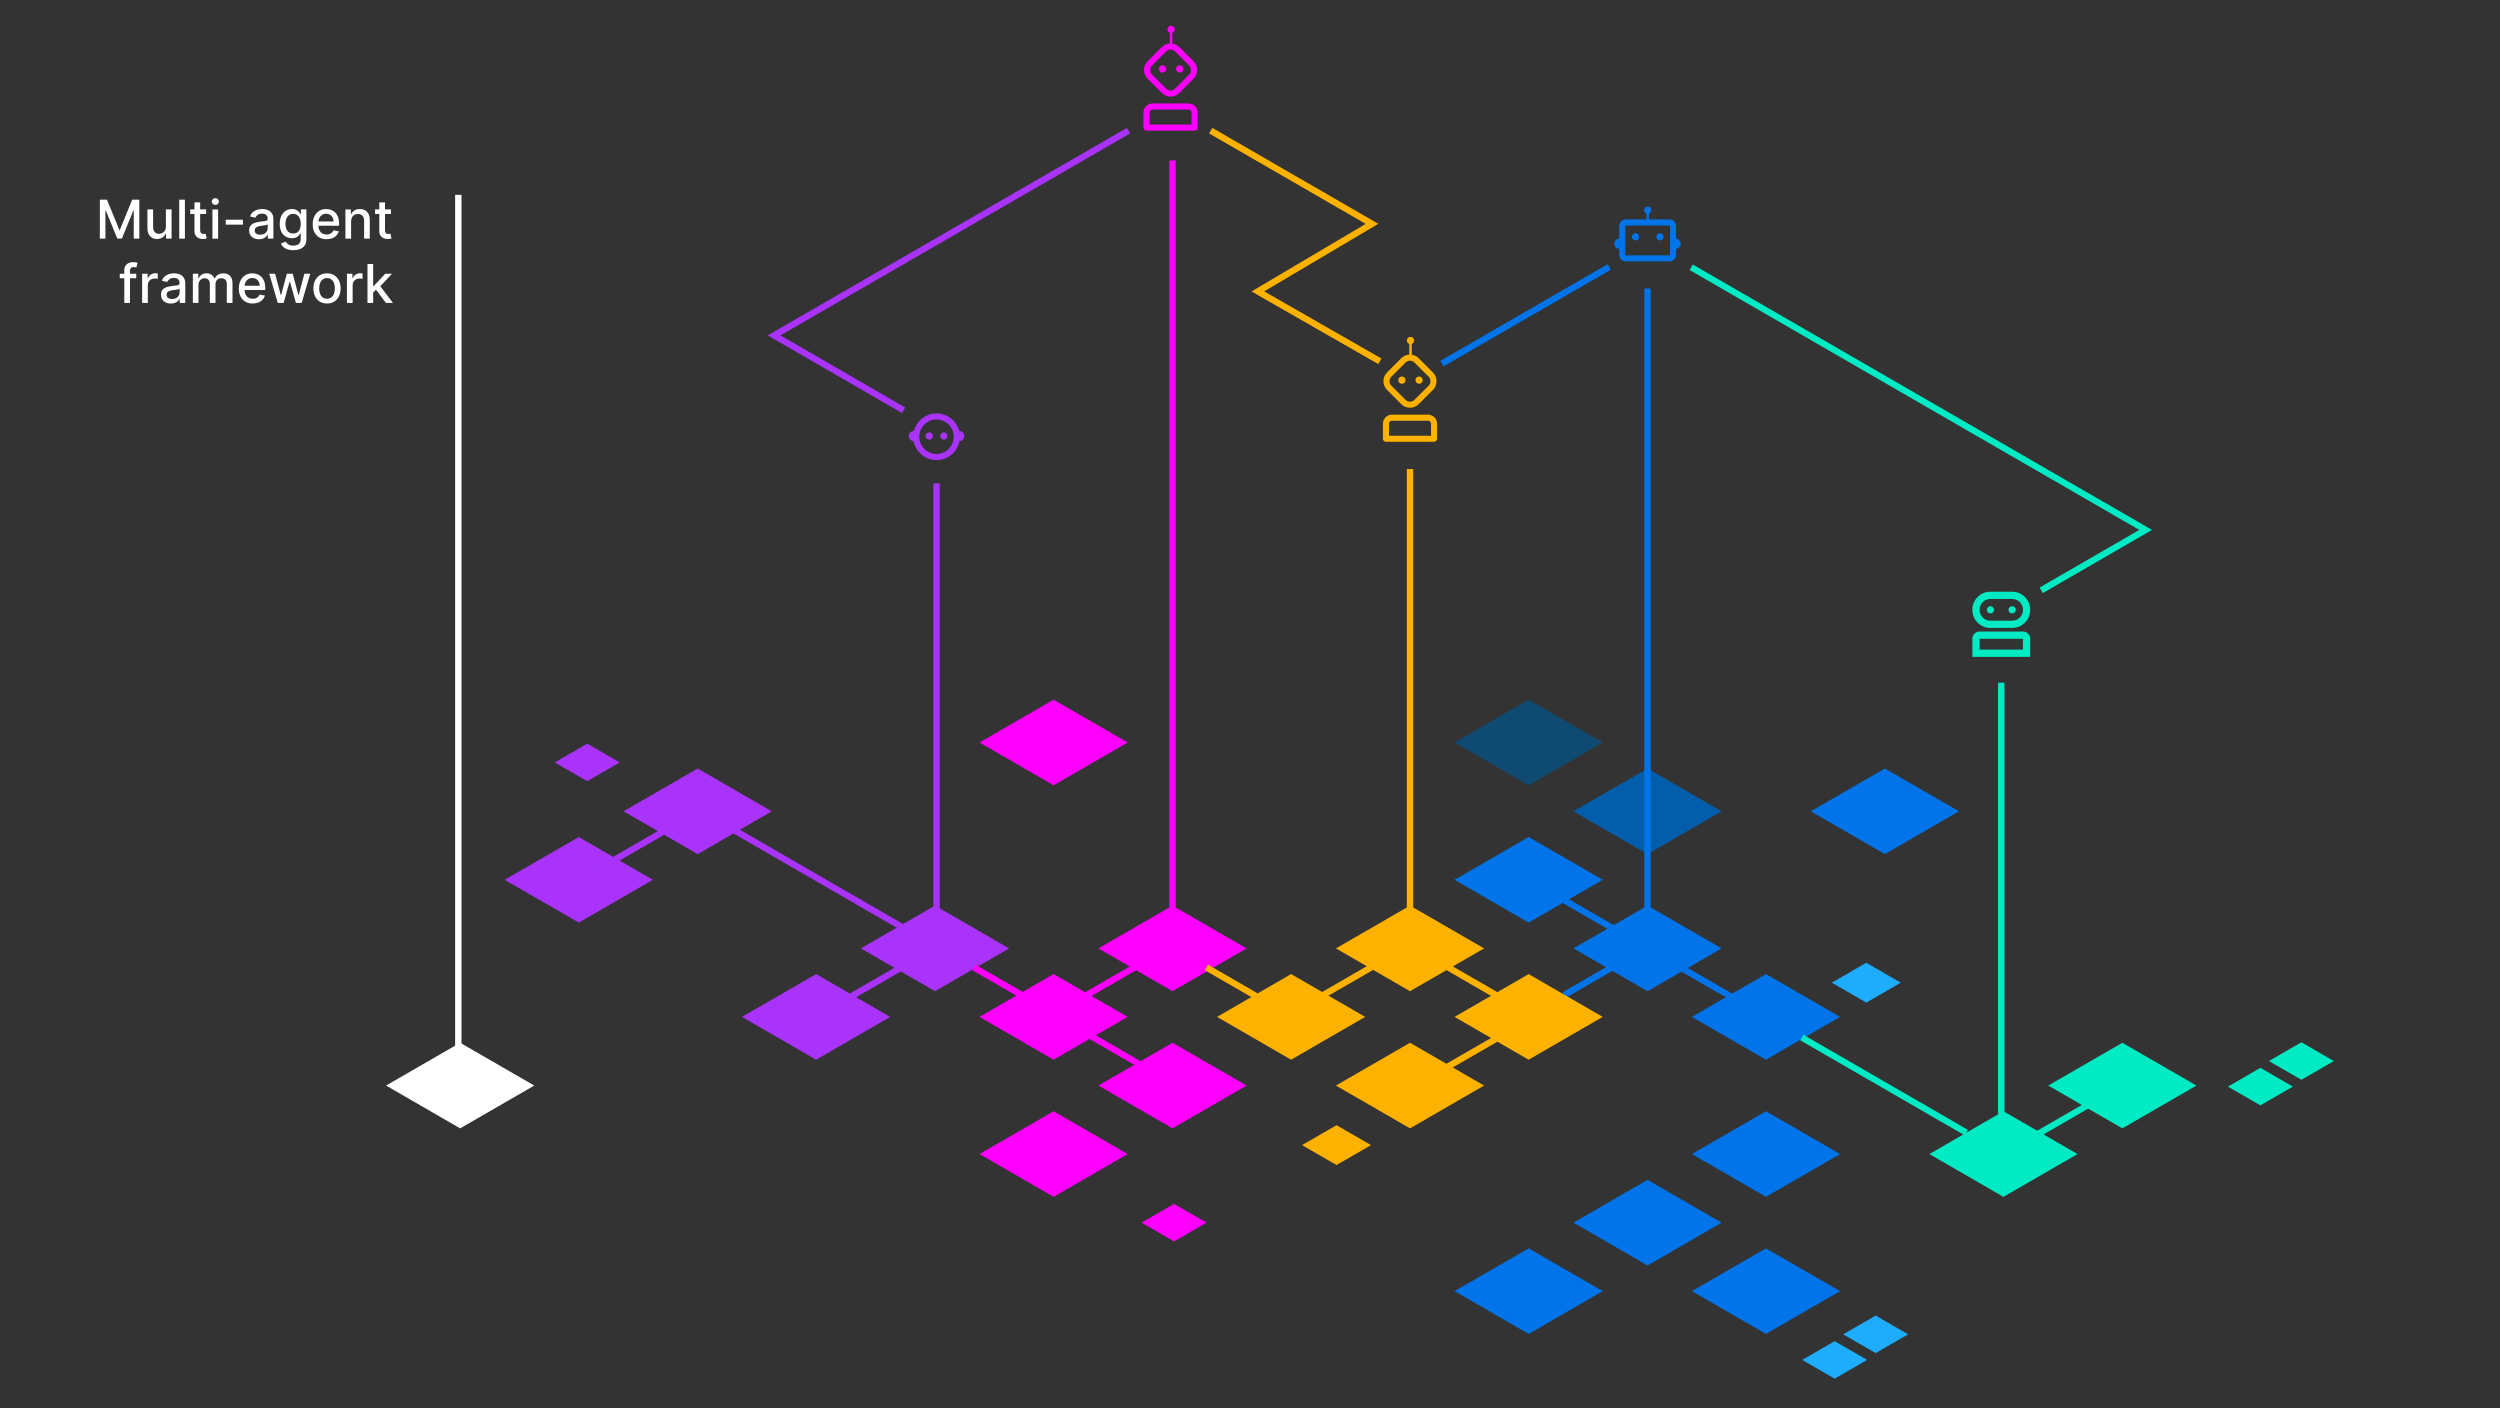 <svg width="680" height="383" viewBox="0 0 680 383" fill="none" xmlns="http://www.w3.org/2000/svg">
<rect x="0" y="0" width="680" height="383" fill="#333333" stroke="none"/>
<g clip-path="url(#clip0_25_370)">
<path d="M351.18 264.948L371.338 276.595L351.18 288.242L331.028 276.595L351.18 264.948Z" fill="#FDB200"/>
<path d="M500.488 276.595L480.336 288.242L460.184 276.595L480.336 264.948L500.488 276.595Z" fill="#0074E8"/>
<path d="M242.125 276.595L221.973 288.242L201.821 276.595L221.973 264.948L242.125 276.595Z" fill="#A933FB"/>
<path d="M286.573 288.242L266.421 276.595L286.573 264.948L306.725 276.595L286.573 288.242Z" fill="#FF00FF"/>
<path d="M403.675 257.968L383.523 269.608L363.371 257.968L383.523 246.321L403.675 257.968Z" fill="#FDB200"/>
<path d="M468.28 257.968L448.122 269.608L427.97 257.968L448.122 246.321L468.28 257.968Z" fill="#0074E8"/>
<path d="M274.469 257.968L254.317 269.608L234.159 257.968L254.317 246.321L274.469 257.968Z" fill="#A933FB"/>
<path d="M339.068 257.968L318.916 269.608L298.764 257.968L318.916 246.321L339.068 257.968Z" fill="#FF00FF"/>
<path d="M435.937 239.31L415.785 250.95L395.627 239.31L415.785 227.663L435.937 239.31Z" fill="#0074E8"/>
<path d="M177.575 239.31L157.423 250.95L137.265 239.31L157.423 227.663L177.575 239.31Z" fill="#A933FB"/>
<path d="M448.122 232.323L427.97 220.677L448.122 209.03L468.28 220.677L448.122 232.323Z" fill="#025EAA"/>
<path d="M532.831 220.677L512.679 232.323L492.521 220.677L512.679 209.03L532.831 220.677Z" fill="#0074E8"/>
<path d="M209.918 220.677L189.76 232.323L169.608 220.677L189.76 209.03L209.918 220.677Z" fill="#A933FB"/>
<path d="M415.785 213.598L395.627 201.957L415.785 190.311L435.937 201.957L415.785 213.598Z" fill="#0F4A72"/>
<path d="M306.725 201.957L286.573 213.598L266.421 201.957L286.573 190.311L306.725 201.957Z" fill="#FF00FF"/>
<path d="M435.937 351.19L415.785 362.836L395.627 351.19L415.785 339.549L435.937 351.19Z" fill="#0074E8"/>
<path d="M500.488 351.19L480.336 362.836L460.184 351.19L480.336 339.549L500.488 351.19Z" fill="#0074E8"/>
<path d="M468.28 332.563L448.122 344.209L427.97 332.563L448.122 320.916L468.28 332.563Z" fill="#0074E8"/>
<path d="M500.488 313.905L480.336 325.545L460.184 313.905L480.336 302.258L500.488 313.905Z" fill="#0074E8"/>
<path d="M565.087 313.905L544.935 325.545L524.783 313.905L544.935 302.258L565.087 313.905Z" fill="#00EAC3"/>
<path d="M306.725 313.905L286.573 325.545L266.421 313.905L286.573 302.258L306.725 313.905Z" fill="#FF00FF"/>
<path d="M403.675 295.271L383.523 306.918L363.371 295.271L383.523 283.631L403.675 295.271Z" fill="#FDB200"/>
<path d="M597.43 295.271L577.278 306.918L557.126 295.271L577.278 283.631L597.43 295.271Z" fill="#00EAC3"/>
<path d="M145.313 295.271L125.161 306.918L105.009 295.271L125.161 283.631L145.313 295.271Z" fill="white"/>
<path d="M339.068 295.271L318.916 306.918L298.764 295.271L318.916 283.631L339.068 295.271Z" fill="#FF00FF"/>
<path d="M544.345 185.688V306.05" stroke="#00EAC3" stroke-width="1.736" stroke-miterlimit="10"/>
<path d="M383.522 127.578V258.054" stroke="#FDB200" stroke-width="1.736" stroke-miterlimit="10"/>
<path d="M448.128 78.468V251.855" stroke="#0074E8" stroke-width="1.736" stroke-miterlimit="10"/>
<path d="M318.917 43.639V251.855" stroke="#FF00FF" stroke-width="1.736" stroke-miterlimit="10"/>
<path d="M254.741 131.487V251.855" stroke="#A933FB" stroke-width="1.736" stroke-miterlimit="10"/>
<path d="M124.663 53.002V293.862" stroke="white" stroke-width="1.736" stroke-miterlimit="10"/>
<path d="M536.483 178.67V173.746C536.483 173.204 536.673 172.742 537.061 172.354C537.448 171.967 537.909 171.776 538.45 171.776H550.247C550.788 171.776 551.249 171.967 551.637 172.354C552.024 172.742 552.215 173.204 552.215 173.746V178.67H536.483ZM541.395 170.797C540.036 170.797 538.874 170.317 537.915 169.357C536.956 168.396 536.477 167.239 536.477 165.872C536.477 164.506 536.956 163.349 537.915 162.388C538.874 161.428 540.03 160.948 541.395 160.948H547.29C548.649 160.948 549.811 161.428 550.77 162.388C551.729 163.349 552.208 164.506 552.208 165.872C552.208 167.239 551.729 168.396 550.77 169.357C549.811 170.317 548.655 170.797 547.29 170.797H541.395ZM538.444 176.7H550.241V173.746H538.444V176.7ZM541.395 168.827H547.29C548.108 168.827 548.809 168.538 549.381 167.965C549.952 167.393 550.241 166.691 550.241 165.872C550.241 165.054 549.952 164.352 549.381 163.779C548.809 163.207 548.108 162.918 547.29 162.918H541.395C540.577 162.918 539.876 163.207 539.304 163.779C538.733 164.352 538.444 165.054 538.444 165.872C538.444 166.691 538.733 167.393 539.304 167.965C539.876 168.538 540.577 168.827 541.395 168.827ZM541.395 166.857C541.671 166.857 541.905 166.765 542.095 166.574C542.286 166.383 542.378 166.149 542.378 165.872C542.378 165.595 542.286 165.361 542.095 165.171C541.905 164.98 541.671 164.887 541.395 164.887C541.118 164.887 540.884 164.98 540.694 165.171C540.503 165.361 540.411 165.595 540.411 165.872C540.411 166.149 540.503 166.383 540.694 166.574C540.884 166.765 541.118 166.857 541.395 166.857ZM547.296 166.857C547.573 166.857 547.807 166.765 547.997 166.574C548.188 166.383 548.28 166.149 548.28 165.872C548.28 165.595 548.188 165.361 547.997 165.171C547.807 164.98 547.573 164.887 547.296 164.887C547.02 164.887 546.786 164.98 546.596 165.171C546.405 165.361 546.313 165.595 546.313 165.872C546.313 166.149 546.405 166.383 546.596 166.574C546.786 166.765 547.02 166.857 547.296 166.857Z" fill="#00EAC3"/>
<path d="M454.11 71.099H442.208C441.224 71.099 440.425 70.299 440.425 69.314V61.466C440.425 60.481 441.224 59.681 442.208 59.681H454.11C455.094 59.681 455.893 60.481 455.893 61.466V69.314C455.893 70.299 455.094 71.099 454.11 71.099ZM442.208 61.336C442.14 61.336 442.079 61.398 442.079 61.466V69.314C442.079 69.382 442.14 69.443 442.208 69.443H454.11C454.178 69.443 454.239 69.382 454.239 69.314V61.466C454.239 61.398 454.178 61.336 454.11 61.336H442.208Z" fill="#0074E8"/>
<path d="M444.858 65.393C445.134 65.393 445.368 65.301 445.558 65.11C445.749 64.919 445.841 64.685 445.841 64.408C445.841 64.131 445.749 63.897 445.558 63.706C445.368 63.516 445.134 63.423 444.858 63.423C444.581 63.423 444.347 63.516 444.157 63.706C443.966 63.897 443.874 64.131 443.874 64.408C443.874 64.685 443.966 64.919 444.157 65.11C444.347 65.301 444.581 65.393 444.858 65.393Z" fill="#0074E8"/>
<path d="M456.741 65.307C456.477 65.042 456.145 64.907 455.758 64.907V67.677C456.151 67.677 456.477 67.541 456.741 67.277C457.006 67.012 457.141 66.68 457.141 66.292C457.141 65.904 457.006 65.572 456.741 65.307Z" fill="#0074E8"/>
<path d="M439.515 65.307C439.251 65.572 439.116 65.904 439.116 66.292C439.116 66.68 439.251 67.012 439.515 67.277C439.78 67.541 440.112 67.677 440.499 67.677V64.907C440.105 64.907 439.78 65.042 439.515 65.307Z" fill="#0074E8"/>
<path d="M451.503 65.393C451.78 65.393 452.013 65.301 452.204 65.11C452.395 64.919 452.487 64.685 452.487 64.408C452.487 64.131 452.395 63.897 452.204 63.706C452.013 63.516 451.78 63.423 451.503 63.423C451.226 63.423 450.993 63.516 450.802 63.706C450.612 63.897 450.52 64.131 450.52 64.408C450.52 64.685 450.612 64.919 450.802 65.11C450.993 65.301 451.226 65.393 451.503 65.393Z" fill="#0074E8"/>
<path d="M448.178 58.148C448.455 58.148 448.688 58.055 448.879 57.864C449.069 57.674 449.162 57.44 449.162 57.163C449.162 56.886 449.069 56.652 448.879 56.461C448.688 56.27 448.455 56.178 448.178 56.178C447.901 56.178 447.668 56.27 447.477 56.461C447.287 56.652 447.194 56.886 447.194 57.163C447.194 57.44 447.287 57.674 447.477 57.864C447.668 58.055 447.901 58.148 448.178 58.148Z" fill="#0074E8"/>
<path d="M448.521 57.409H447.839V60.191H448.521V57.409Z" fill="#0074E8"/>
<path d="M254.735 125.14C251.243 125.14 248.396 122.296 248.396 118.794C248.396 115.291 251.237 112.447 254.735 112.447C258.233 112.447 261.073 115.291 261.073 118.794C261.073 122.296 258.233 125.14 254.735 125.14ZM254.735 114.103C252.153 114.103 250.05 116.208 250.05 118.794C250.05 121.379 252.153 123.484 254.735 123.484C257.317 123.484 259.419 121.379 259.419 118.794C259.419 116.208 257.317 114.103 254.735 114.103Z" fill="#A933FB"/>
<path d="M252.75 119.594C253.026 119.594 253.26 119.502 253.451 119.311C253.641 119.12 253.733 118.886 253.733 118.609C253.733 118.332 253.641 118.098 253.451 117.907C253.26 117.716 253.026 117.624 252.75 117.624C252.473 117.624 252.239 117.716 252.049 117.907C251.858 118.098 251.766 118.332 251.766 118.609C251.766 118.886 251.858 119.12 252.049 119.311C252.239 119.502 252.473 119.594 252.75 119.594Z" fill="#A933FB"/>
<path d="M256.72 119.594C256.997 119.594 257.23 119.502 257.421 119.311C257.611 119.12 257.704 118.886 257.704 118.609C257.704 118.332 257.611 118.098 257.421 117.907C257.23 117.716 256.997 117.624 256.72 117.624C256.443 117.624 256.21 117.716 256.019 117.907C255.829 118.098 255.736 118.332 255.736 118.609C255.736 118.886 255.829 119.12 256.019 119.311C256.21 119.502 256.443 119.594 256.72 119.594Z" fill="#A933FB"/>
<path d="M261.879 117.624C261.614 117.359 261.282 117.224 260.895 117.224V119.994C261.288 119.994 261.614 119.859 261.879 119.594C262.143 119.329 262.278 118.997 262.278 118.609C262.278 118.221 262.143 117.889 261.879 117.624Z" fill="#A933FB"/>
<path d="M247.597 117.624C247.333 117.889 247.197 118.221 247.197 118.609C247.197 118.997 247.333 119.329 247.597 119.594C247.861 119.859 248.193 119.994 248.58 119.994V117.224C248.187 117.224 247.861 117.359 247.597 117.624Z" fill="#A933FB"/>
<path d="M383.516 110.908C382.656 110.908 381.795 110.582 381.143 109.923L377.277 106.051C375.967 104.74 375.967 102.61 377.277 101.299L381.143 97.427C382.453 96.116 384.58 96.116 385.889 97.427L389.756 101.299C391.066 102.61 391.066 104.74 389.756 106.051L385.889 109.923C385.238 110.576 384.377 110.908 383.516 110.908ZM383.516 98.104C383.08 98.104 382.643 98.271 382.311 98.603L378.445 102.475C377.781 103.14 377.781 104.223 378.445 104.894L382.311 108.766C382.975 109.431 384.057 109.431 384.727 108.766L388.594 104.894C389.258 104.229 389.258 103.146 388.594 102.475L384.727 98.603C384.396 98.271 383.959 98.104 383.523 98.104H383.516Z" fill="#FDB200"/>
<path d="M383.658 93.605C383.935 93.605 384.168 93.512 384.359 93.321C384.549 93.13 384.642 92.897 384.642 92.62C384.642 92.343 384.549 92.109 384.359 91.918C384.168 91.727 383.935 91.635 383.658 91.635C383.381 91.635 383.148 91.727 382.957 91.918C382.767 92.109 382.674 92.343 382.674 92.62C382.674 92.897 382.767 93.13 382.957 93.321C383.148 93.512 383.381 93.605 383.658 93.605Z" fill="#FDB200"/>
<path d="M384.002 92.62H383.32V96.953H384.002V92.62Z" fill="#FDB200"/>
<path d="M381.322 104.383C381.598 104.383 381.832 104.291 382.022 104.1C382.213 103.909 382.305 103.675 382.305 103.398C382.305 103.121 382.213 102.887 382.022 102.696C381.832 102.506 381.598 102.413 381.322 102.413C381.045 102.413 380.811 102.506 380.621 102.696C380.43 102.887 380.338 103.121 380.338 103.398C380.338 103.675 380.43 103.909 380.621 104.1C380.811 104.291 381.045 104.383 381.322 104.383Z" fill="#FDB200"/>
<path d="M385.993 104.383C386.27 104.383 386.504 104.291 386.694 104.1C386.885 103.909 386.977 103.675 386.977 103.398C386.977 103.121 386.885 102.887 386.694 102.696C386.504 102.506 386.27 102.413 385.993 102.413C385.717 102.413 385.483 102.506 385.293 102.696C385.102 102.887 385.01 103.121 385.01 103.398C385.01 103.675 385.102 103.909 385.293 104.1C385.483 104.291 385.717 104.383 385.993 104.383Z" fill="#FDB200"/>
<path d="M390.069 120.166H376.981C376.526 120.166 376.157 119.797 376.157 119.342V115.248C376.157 114.583 376.409 113.98 376.876 113.506C377.349 113.032 377.952 112.786 378.616 112.786H388.427C389.091 112.786 389.694 113.038 390.167 113.506C390.641 113.974 390.887 114.583 390.887 115.248V119.342C390.887 119.797 390.518 120.166 390.063 120.166H390.069ZM377.804 118.517H389.239V115.248C389.239 115.02 389.165 114.842 388.999 114.675C388.833 114.509 388.655 114.435 388.427 114.435H378.616C378.388 114.435 378.21 114.509 378.044 114.675C377.878 114.842 377.804 115.02 377.804 115.248V118.517Z" fill="#FDB200"/>
<path d="M318.393 26.273C317.533 26.273 316.672 25.947 316.02 25.289L312.153 21.417C310.844 20.105 310.844 17.976 312.153 16.664L316.02 12.793C317.33 11.481 319.457 11.481 320.766 12.793L324.633 16.664C325.943 17.976 325.943 20.105 324.633 21.417L320.766 25.289C320.115 25.941 319.254 26.273 318.393 26.273ZM318.393 13.47C317.957 13.47 317.52 13.636 317.188 13.968L313.322 17.84C312.658 18.505 312.658 19.588 313.322 20.259L317.188 24.131C317.852 24.796 318.934 24.796 319.604 24.131L323.471 20.259C324.135 19.595 324.135 18.511 323.471 17.84L319.604 13.968C319.273 13.636 318.836 13.47 318.4 13.47H318.393Z" fill="#FF00FF"/>
<path d="M318.534 8.97C318.811 8.97 319.045 8.877 319.235 8.687C319.426 8.496 319.518 8.262 319.518 7.985C319.518 7.708 319.426 7.474 319.235 7.283C319.045 7.092 318.811 7 318.534 7C318.258 7 318.024 7.092 317.834 7.283C317.643 7.474 317.551 7.708 317.551 7.985C317.551 8.262 317.643 8.496 317.834 8.687C318.024 8.877 318.258 8.97 318.534 8.97Z" fill="#FF00FF"/>
<path d="M318.873 7.985H318.191V12.319H318.873V7.985Z" fill="#FF00FF"/>
<path d="M316.193 19.742C316.469 19.742 316.703 19.65 316.893 19.459C317.084 19.268 317.176 19.034 317.176 18.757C317.176 18.48 317.084 18.247 316.893 18.056C316.703 17.865 316.469 17.773 316.193 17.773C315.916 17.773 315.682 17.865 315.492 18.056C315.301 18.247 315.209 18.48 315.209 18.757C315.209 19.034 315.301 19.268 315.492 19.459C315.682 19.65 315.916 19.742 316.193 19.742Z" fill="#FF00FF"/>
<path d="M320.871 19.742C321.148 19.742 321.382 19.65 321.572 19.459C321.763 19.268 321.855 19.034 321.855 18.757C321.855 18.48 321.763 18.247 321.572 18.056C321.382 17.865 321.148 17.773 320.871 17.773C320.595 17.773 320.361 17.865 320.171 18.056C319.98 18.247 319.888 18.48 319.888 18.757C319.888 19.034 319.98 19.268 320.171 19.459C320.361 19.65 320.595 19.742 320.871 19.742Z" fill="#FF00FF"/>
<path d="M324.941 35.532H311.853C311.398 35.532 311.029 35.162 311.029 34.707V30.613C311.029 29.948 311.281 29.345 311.748 28.871C312.215 28.397 312.824 28.151 313.488 28.151H323.3C323.963 28.151 324.566 28.403 325.039 28.871C325.513 29.339 325.759 29.948 325.759 30.613V34.707C325.759 35.162 325.39 35.532 324.935 35.532H324.941ZM312.683 33.882H324.117V30.613C324.117 30.386 324.043 30.207 323.877 30.041C323.711 29.875 323.533 29.801 323.306 29.801H313.494C313.267 29.801 313.088 29.875 312.922 30.041C312.756 30.207 312.683 30.386 312.683 30.613V33.882Z" fill="#FF00FF"/>
<path d="M27.161 54.313H29.097L32.466 62.549H32.589L35.958 54.313H37.895V64.907H36.376V57.237H36.278L33.155 64.888H31.895L28.772 57.23H28.673V64.907H27.155V54.313H27.161Z" fill="white"/>
<path d="M45.124 61.613V56.96H46.673V64.907H45.154V63.528H45.075C44.89 63.953 44.601 64.303 44.202 64.587C43.802 64.87 43.304 65.005 42.708 65.005C42.197 65.005 41.749 64.894 41.355 64.667C40.962 64.439 40.66 64.106 40.433 63.663C40.212 63.22 40.101 62.666 40.101 62.014V56.96H41.644V61.829C41.644 62.37 41.792 62.801 42.093 63.121C42.394 63.442 42.781 63.602 43.261 63.602C43.55 63.602 43.839 63.528 44.128 63.386C44.417 63.245 44.657 63.023 44.847 62.727C45.038 62.432 45.13 62.063 45.13 61.607L45.124 61.613Z" fill="white"/>
<path d="M50.294 54.313V64.907H48.752V54.313H50.294Z" fill="white"/>
<path d="M56.073 56.96V58.203H51.739V56.96H56.073ZM52.901 55.057H54.444V62.574C54.444 62.875 54.487 63.097 54.579 63.251C54.671 63.398 54.782 63.503 54.929 63.559C55.077 63.614 55.231 63.639 55.397 63.639C55.52 63.639 55.63 63.632 55.722 63.614C55.815 63.596 55.889 63.583 55.938 63.571L56.214 64.851C56.122 64.888 55.999 64.919 55.833 64.956C55.667 64.993 55.464 65.011 55.212 65.017C54.806 65.024 54.425 64.95 54.075 64.802C53.724 64.648 53.442 64.414 53.22 64.1C52.999 63.786 52.895 63.386 52.895 62.906V55.064L52.901 55.057Z" fill="white"/>
<path d="M58.563 55.735C58.292 55.735 58.065 55.642 57.874 55.464C57.684 55.285 57.585 55.064 57.585 54.818C57.585 54.571 57.684 54.343 57.874 54.165C58.065 53.986 58.299 53.894 58.563 53.894C58.827 53.894 59.061 53.986 59.252 54.165C59.442 54.343 59.54 54.565 59.54 54.818C59.54 55.07 59.442 55.285 59.252 55.464C59.061 55.642 58.827 55.735 58.563 55.735ZM57.782 64.913V56.966H59.325V64.913H57.782Z" fill="white"/>
<path d="M66.081 59.761V61.102H61.391V59.761H66.081Z" fill="white"/>
<path d="M70.452 65.085C69.948 65.085 69.493 64.993 69.087 64.802C68.682 64.611 68.362 64.34 68.122 63.983C67.889 63.626 67.766 63.183 67.766 62.666C67.766 62.217 67.852 61.847 68.024 61.558C68.196 61.269 68.43 61.041 68.719 60.868C69.014 60.696 69.339 60.573 69.702 60.487C70.065 60.401 70.434 60.333 70.809 60.29C71.282 60.234 71.669 60.191 71.965 60.154C72.26 60.117 72.475 60.056 72.61 59.976C72.745 59.896 72.813 59.761 72.813 59.57V59.533C72.813 59.083 72.684 58.733 72.432 58.48C72.18 58.234 71.805 58.105 71.3 58.105C70.796 58.105 70.372 58.222 70.071 58.449C69.776 58.677 69.567 58.936 69.456 59.213L68.005 58.88C68.177 58.4 68.43 58.006 68.761 57.711C69.094 57.415 69.475 57.194 69.911 57.058C70.348 56.923 70.803 56.855 71.282 56.855C71.602 56.855 71.934 56.892 72.29 56.966C72.647 57.04 72.979 57.175 73.292 57.372C73.606 57.569 73.858 57.846 74.061 58.215C74.258 58.579 74.362 59.053 74.362 59.631V64.907H72.856V63.817H72.794C72.696 64.02 72.542 64.211 72.346 64.408C72.143 64.599 71.891 64.759 71.577 64.888C71.264 65.017 70.889 65.079 70.452 65.079V65.085ZM70.784 63.842C71.208 63.842 71.577 63.756 71.885 63.589C72.192 63.423 72.419 63.202 72.579 62.925C72.739 62.648 72.819 62.358 72.819 62.044V61.022C72.764 61.078 72.659 61.127 72.499 61.176C72.346 61.226 72.167 61.263 71.965 61.293C71.768 61.324 71.571 61.355 71.38 61.38C71.19 61.404 71.03 61.429 70.907 61.447C70.606 61.484 70.335 61.552 70.089 61.638C69.844 61.73 69.647 61.853 69.499 62.026C69.352 62.192 69.278 62.414 69.278 62.691C69.278 63.072 69.419 63.362 69.702 63.559C69.985 63.755 70.348 63.848 70.784 63.848V63.842Z" fill="white"/>
<path d="M79.753 68.058C79.12 68.058 78.579 67.978 78.13 67.812C77.675 67.646 77.307 67.43 77.024 67.153C76.735 66.883 76.526 66.581 76.385 66.261L77.712 65.713C77.805 65.867 77.927 66.027 78.087 66.199C78.241 66.372 78.456 66.513 78.727 66.636C78.997 66.76 79.348 66.815 79.772 66.815C80.356 66.815 80.841 66.673 81.223 66.39C81.604 66.107 81.794 65.651 81.794 65.03V63.466H81.696C81.604 63.632 81.469 63.823 81.296 64.033C81.124 64.242 80.885 64.42 80.583 64.568C80.282 64.722 79.889 64.796 79.403 64.796C78.776 64.796 78.21 64.648 77.712 64.353C77.214 64.057 76.815 63.62 76.526 63.041C76.237 62.463 76.089 61.755 76.089 60.906C76.089 60.056 76.231 59.336 76.52 58.733C76.809 58.129 77.202 57.668 77.706 57.341C78.21 57.021 78.782 56.855 79.415 56.855C79.907 56.855 80.307 56.935 80.608 57.101C80.909 57.267 81.149 57.458 81.321 57.674C81.493 57.889 81.622 58.08 81.715 58.246H81.831V56.96H83.344V65.085C83.344 65.769 83.184 66.329 82.87 66.766C82.557 67.203 82.126 67.529 81.585 67.738C81.044 67.948 80.442 68.052 79.766 68.052L79.753 68.058ZM79.735 63.509C80.177 63.509 80.553 63.405 80.866 63.195C81.18 62.986 81.407 62.684 81.567 62.297C81.727 61.903 81.807 61.435 81.807 60.887C81.807 60.339 81.727 59.884 81.567 59.477C81.407 59.071 81.174 58.751 80.872 58.523C80.565 58.295 80.184 58.178 79.735 58.178C79.286 58.178 78.88 58.302 78.573 58.535C78.266 58.776 78.032 59.102 77.872 59.508C77.712 59.914 77.639 60.376 77.639 60.887C77.639 61.398 77.719 61.866 77.878 62.26C78.038 62.654 78.272 62.962 78.585 63.183C78.899 63.405 79.28 63.516 79.741 63.516L79.735 63.509Z" fill="white"/>
<path d="M88.828 65.073C88.047 65.073 87.371 64.907 86.811 64.568C86.246 64.23 85.816 63.755 85.508 63.146C85.201 62.531 85.053 61.816 85.053 60.992C85.053 60.167 85.207 59.459 85.508 58.837C85.809 58.215 86.24 57.729 86.787 57.384C87.334 57.033 87.98 56.861 88.717 56.861C89.166 56.861 89.596 56.935 90.02 57.083C90.445 57.23 90.82 57.464 91.152 57.778C91.484 58.092 91.748 58.505 91.945 59.01C92.141 59.514 92.234 60.13 92.234 60.85V61.398H85.926V60.241H90.721C90.721 59.834 90.641 59.471 90.475 59.157C90.309 58.843 90.076 58.591 89.781 58.412C89.486 58.228 89.135 58.135 88.736 58.135C88.299 58.135 87.924 58.24 87.605 58.456C87.285 58.665 87.033 58.942 86.861 59.28C86.689 59.619 86.602 59.988 86.602 60.382V61.287C86.602 61.816 86.695 62.272 86.885 62.641C87.076 63.011 87.334 63.3 87.672 63.491C88.01 63.688 88.404 63.786 88.853 63.786C89.148 63.786 89.412 63.743 89.652 63.657C89.891 63.571 90.1 63.448 90.279 63.275C90.457 63.109 90.586 62.9 90.684 62.648L92.148 62.912C92.031 63.343 91.822 63.719 91.521 64.045C91.219 64.365 90.844 64.617 90.389 64.796C89.934 64.974 89.418 65.061 88.84 65.061L88.828 65.073Z" fill="white"/>
<path d="M95.497 60.191V64.913H93.954V56.966H95.436V58.258H95.534C95.719 57.84 96.001 57.501 96.395 57.243C96.788 56.984 97.28 56.861 97.876 56.861C98.417 56.861 98.891 56.972 99.296 57.2C99.702 57.428 100.016 57.76 100.243 58.203C100.471 58.646 100.581 59.2 100.581 59.853V64.907H99.038V60.038C99.038 59.459 98.891 59.01 98.59 58.683C98.288 58.357 97.876 58.197 97.354 58.197C96.997 58.197 96.677 58.277 96.401 58.431C96.124 58.585 95.903 58.812 95.743 59.114C95.583 59.416 95.503 59.773 95.503 60.191H95.497Z" fill="white"/>
<path d="M106.349 56.96V58.203H102.015V56.96H106.349ZM103.177 55.057H104.72V62.574C104.72 62.875 104.763 63.097 104.855 63.251C104.947 63.398 105.058 63.503 105.205 63.559C105.353 63.614 105.506 63.639 105.672 63.639C105.795 63.639 105.906 63.632 105.998 63.614C106.091 63.596 106.164 63.583 106.213 63.571L106.49 64.851C106.398 64.888 106.275 64.919 106.109 64.956C105.943 64.993 105.74 65.011 105.488 65.017C105.082 65.024 104.701 64.95 104.351 64.802C104 64.648 103.718 64.414 103.496 64.1C103.275 63.786 103.17 63.386 103.17 62.906V55.064L103.177 55.057Z" fill="white"/>
<path d="M37.064 74.448V75.691H32.576V74.448H37.064ZM33.806 82.395V73.525C33.806 73.026 33.916 72.614 34.132 72.287C34.347 71.961 34.636 71.709 34.992 71.549C35.349 71.382 35.742 71.302 36.16 71.302C36.468 71.302 36.738 71.327 36.953 71.376C37.175 71.425 37.334 71.475 37.445 71.512L37.082 72.761C37.009 72.743 36.916 72.718 36.806 72.688C36.689 72.657 36.554 72.644 36.394 72.644C36.019 72.644 35.748 72.737 35.589 72.921C35.429 73.106 35.349 73.377 35.349 73.728V82.389H33.806V82.395Z" fill="white"/>
<path d="M38.657 82.395V74.448H40.151V75.71H40.23C40.378 75.285 40.63 74.947 40.999 74.7C41.368 74.454 41.78 74.331 42.247 74.331C42.345 74.331 42.456 74.331 42.591 74.343C42.727 74.35 42.831 74.362 42.905 74.368V75.845C42.843 75.827 42.733 75.808 42.573 75.784C42.413 75.759 42.253 75.753 42.099 75.753C41.737 75.753 41.411 75.827 41.128 75.981C40.845 76.135 40.618 76.344 40.452 76.615C40.286 76.886 40.206 77.193 40.206 77.538V82.389H38.663L38.657 82.395Z" fill="white"/>
<path d="M46.483 82.573C45.979 82.573 45.524 82.481 45.118 82.29C44.712 82.1 44.393 81.829 44.153 81.472C43.919 81.115 43.796 80.671 43.796 80.154C43.796 79.705 43.882 79.336 44.055 79.046C44.227 78.757 44.46 78.529 44.749 78.357C45.044 78.184 45.37 78.061 45.733 77.975C46.096 77.889 46.465 77.821 46.84 77.778C47.313 77.723 47.7 77.68 47.995 77.643C48.29 77.606 48.505 77.544 48.641 77.464C48.776 77.384 48.844 77.249 48.844 77.058V77.021C48.844 76.572 48.715 76.221 48.462 75.968C48.21 75.722 47.835 75.593 47.331 75.593C46.827 75.593 46.403 75.71 46.102 75.938C45.807 76.165 45.598 76.424 45.487 76.701L44.036 76.369C44.208 75.888 44.46 75.495 44.792 75.199C45.124 74.903 45.505 74.682 45.942 74.546C46.378 74.411 46.833 74.343 47.313 74.343C47.633 74.343 47.965 74.38 48.321 74.454C48.678 74.528 49.01 74.663 49.323 74.86C49.637 75.057 49.889 75.334 50.092 75.704C50.288 76.067 50.393 76.541 50.393 77.12V82.395H48.887V81.305H48.825C48.727 81.509 48.573 81.699 48.376 81.896C48.173 82.087 47.922 82.247 47.608 82.376C47.294 82.506 46.919 82.567 46.483 82.567V82.573ZM46.821 81.33C47.245 81.33 47.614 81.244 47.922 81.078C48.229 80.912 48.456 80.69 48.616 80.413C48.776 80.136 48.856 79.847 48.856 79.533V78.511C48.801 78.566 48.696 78.615 48.536 78.665C48.383 78.714 48.204 78.751 48.001 78.782C47.805 78.812 47.608 78.843 47.417 78.868C47.227 78.892 47.067 78.917 46.944 78.936C46.643 78.972 46.372 79.04 46.126 79.126C45.88 79.219 45.684 79.342 45.536 79.514C45.389 79.68 45.315 79.902 45.315 80.179C45.315 80.561 45.456 80.85 45.739 81.047C46.022 81.244 46.385 81.336 46.821 81.336V81.33Z" fill="white"/>
<path d="M52.458 82.395V74.448H53.94V75.741H54.038C54.204 75.304 54.475 74.959 54.85 74.713C55.225 74.466 55.674 74.343 56.196 74.343C56.719 74.343 57.174 74.466 57.53 74.719C57.893 74.965 58.157 75.31 58.329 75.741H58.409C58.6 75.316 58.901 74.977 59.313 74.725C59.725 74.473 60.217 74.343 60.788 74.343C61.508 74.343 62.098 74.571 62.553 75.02C63.008 75.47 63.235 76.153 63.235 77.064V82.395H61.692V77.212C61.692 76.676 61.545 76.282 61.256 76.042C60.961 75.802 60.616 75.679 60.204 75.679C59.7 75.679 59.313 75.833 59.03 76.141C58.747 76.449 58.612 76.843 58.612 77.329V82.395H57.075V77.113C57.075 76.683 56.94 76.338 56.669 76.073C56.399 75.808 56.049 75.679 55.618 75.679C55.323 75.679 55.053 75.753 54.807 75.907C54.561 76.061 54.364 76.27 54.211 76.547C54.063 76.818 53.983 77.138 53.983 77.495V82.395H52.44H52.458Z" fill="white"/>
<path d="M68.737 82.555C67.956 82.555 67.28 82.389 66.721 82.05C66.155 81.712 65.725 81.238 65.417 80.628C65.11 80.013 64.962 79.299 64.962 78.474C64.962 77.649 65.116 76.941 65.417 76.319C65.719 75.698 66.149 75.211 66.696 74.867C67.243 74.516 67.889 74.343 68.626 74.343C69.075 74.343 69.505 74.417 69.93 74.565C70.354 74.713 70.729 74.947 71.061 75.26C71.393 75.575 71.657 75.987 71.854 76.492C72.051 76.996 72.143 77.612 72.143 78.332V78.88H65.835V77.723H70.63C70.63 77.317 70.551 76.953 70.385 76.639C70.219 76.326 69.985 76.073 69.69 75.895C69.395 75.71 69.044 75.618 68.645 75.618C68.208 75.618 67.833 75.722 67.514 75.938C67.194 76.147 66.942 76.424 66.77 76.763C66.598 77.101 66.512 77.47 66.512 77.864V78.769C66.512 79.299 66.604 79.754 66.794 80.124C66.985 80.493 67.243 80.782 67.581 80.973C67.919 81.17 68.313 81.269 68.762 81.269C69.057 81.269 69.321 81.225 69.561 81.139C69.801 81.053 70.01 80.93 70.188 80.758C70.366 80.591 70.495 80.382 70.594 80.13L72.057 80.394C71.94 80.825 71.731 81.201 71.43 81.527C71.129 81.847 70.754 82.1 70.299 82.278C69.844 82.457 69.327 82.543 68.749 82.543L68.737 82.555Z" fill="white"/>
<path d="M75.561 82.395L73.225 74.448H74.823L76.379 80.284H76.459L78.02 74.448H79.619L81.168 80.259H81.248L82.791 74.448H84.389L82.059 82.395H80.486L78.875 76.658H78.758L77.147 82.395H75.573H75.561Z" fill="white"/>
<path d="M88.945 82.555C88.201 82.555 87.549 82.383 86.996 82.044C86.443 81.706 86.013 81.225 85.705 80.61C85.398 79.994 85.244 79.28 85.244 78.455C85.244 77.63 85.398 76.91 85.705 76.295C86.013 75.679 86.443 75.199 86.996 74.854C87.549 74.51 88.201 74.343 88.945 74.343C89.689 74.343 90.341 74.516 90.894 74.854C91.447 75.193 91.877 75.673 92.185 76.295C92.492 76.91 92.646 77.63 92.646 78.455C92.646 79.28 92.492 79.994 92.185 80.61C91.877 81.225 91.447 81.699 90.894 82.044C90.341 82.389 89.689 82.555 88.945 82.555ZM88.951 81.256C89.431 81.256 89.83 81.127 90.15 80.874C90.47 80.622 90.703 80.277 90.857 79.853C91.011 79.428 91.084 78.96 91.084 78.449C91.084 77.938 91.011 77.477 90.857 77.052C90.703 76.627 90.47 76.282 90.15 76.024C89.83 75.765 89.431 75.636 88.951 75.636C88.472 75.636 88.066 75.765 87.746 76.024C87.427 76.282 87.193 76.627 87.039 77.052C86.886 77.477 86.812 77.944 86.812 78.449C86.812 78.954 86.886 79.428 87.039 79.853C87.193 80.277 87.427 80.616 87.746 80.874C88.066 81.133 88.466 81.256 88.951 81.256Z" fill="white"/>
<path d="M94.367 82.395V74.448H95.861V75.71H95.941C96.088 75.285 96.341 74.947 96.709 74.7C97.078 74.454 97.49 74.331 97.957 74.331C98.056 74.331 98.166 74.331 98.302 74.343C98.437 74.35 98.541 74.362 98.615 74.368V75.845C98.554 75.827 98.443 75.808 98.283 75.784C98.123 75.759 97.964 75.753 97.81 75.753C97.447 75.753 97.121 75.827 96.838 75.981C96.556 76.135 96.328 76.344 96.162 76.615C95.996 76.886 95.916 77.193 95.916 77.538V82.389H94.373L94.367 82.395Z" fill="white"/>
<path d="M99.955 82.395V71.801H101.498V82.395H99.955ZM101.375 79.699L101.363 77.809H101.633L104.793 74.448H106.644L103.035 78.277H102.789L101.369 79.699H101.375ZM104.972 82.395L102.131 78.615L103.195 77.532L106.871 82.389H104.978L104.972 82.395Z" fill="white"/>
<path d="M354.149 311.473L363.531 316.89L372.912 311.473L363.531 306.05L354.149 311.473Z" fill="#FDB200"/>
<path d="M498.25 267.288L507.632 272.711L517.013 267.288L507.632 261.871L498.25 267.288Z" fill="#1EACFC"/>
<path d="M490.191 369.897L499.025 375L507.859 369.897L499.025 364.788L490.191 369.897Z" fill="#1EACFC"/>
<path d="M501.342 362.941L510.176 368.044L519.011 362.941L510.176 357.832L501.342 362.941Z" fill="#1EACFC"/>
<path d="M605.987 295.555L614.821 300.658L623.662 295.555L614.821 290.451L605.987 295.555Z" fill="#00EAC3"/>
<path d="M617.14 288.599L625.974 293.702L634.808 288.599L625.974 283.496L617.14 288.599Z" fill="#00EAC3"/>
<path d="M150.889 207.38L159.723 212.483L168.557 207.38L159.723 202.271L150.889 207.38Z" fill="#A933FB"/>
<path d="M310.512 332.563L319.346 337.666L328.181 332.563L319.346 327.46L310.512 332.563Z" fill="#FF00FF"/>
<path d="M445.171 259.254L425.456 270.642" stroke="#0074E8" stroke-width="1.736" stroke-miterlimit="10"/>
<path d="M314.392 259.79L294.24 271.43" stroke="#FF00FF" stroke-width="1.736" stroke-miterlimit="10"/>
<path d="M246.724 262.246L226.572 273.88" stroke="#A933FB" stroke-width="1.736" stroke-miterlimit="10"/>
<path d="M183.305 224.518L163.153 236.158" stroke="#A933FB" stroke-width="1.736" stroke-miterlimit="10"/>
<path d="M377.061 260.75L356.909 272.391" stroke="#FDB200" stroke-width="1.736" stroke-miterlimit="10"/>
<path d="M408.1 281.864L387.948 293.505" stroke="#FDB200" stroke-width="1.736" stroke-miterlimit="10"/>
<path d="M490.099 282.209L534.86 308.081" stroke="#00EAC3" stroke-width="1.736" stroke-miterlimit="10"/>
<path d="M415.853 239.304L478.639 275.592" stroke="#0074E8" stroke-width="1.736" stroke-miterlimit="10"/>
<path d="M264.872 263.126L285.172 274.859" stroke="#FF00FF" stroke-width="1.736" stroke-miterlimit="10"/>
<path d="M296.883 281.914L317.183 293.646" stroke="#FF00FF" stroke-width="1.736" stroke-miterlimit="10"/>
<path d="M197.359 224.45L247.241 253.277" stroke="#A933FB" stroke-width="1.736" stroke-miterlimit="10"/>
<path d="M245.777 111.591L210.545 91.228L306.959 35.532" stroke="#A933FB" stroke-width="1.736" stroke-miterlimit="10"/>
<path d="M328.12 263.126L351.518 276.65" stroke="#FDB200" stroke-width="1.736" stroke-miterlimit="10"/>
<path d="M382.643 256.632L412.779 274.047" stroke="#FDB200" stroke-width="1.736" stroke-miterlimit="10"/>
<path d="M572.36 298.017L552.208 309.657" stroke="#00EAC3" stroke-width="1.736" stroke-miterlimit="10"/>
<path d="M435.937 276.595L415.785 288.242L395.627 276.595L415.785 264.948L435.937 276.595Z" fill="#FDB200"/>
<path d="M437.726 72.601L392.19 98.905" stroke="#0074E8" stroke-width="1.736" stroke-miterlimit="10"/>
<path d="M329.307 35.532L373.183 60.887L342.137 79.262L375.328 98.277" stroke="#FDB200" stroke-width="1.736" stroke-miterlimit="10"/>
<path d="M460 72.694L583.623 144.137L555.203 160.566" stroke="#00EAC3" stroke-width="1.736" stroke-miterlimit="10"/>
</g>
<defs>
<clipPath id="clip0_25_370">
<rect width="680" height="383" fill="white"/>
</clipPath>
</defs>
</svg>
